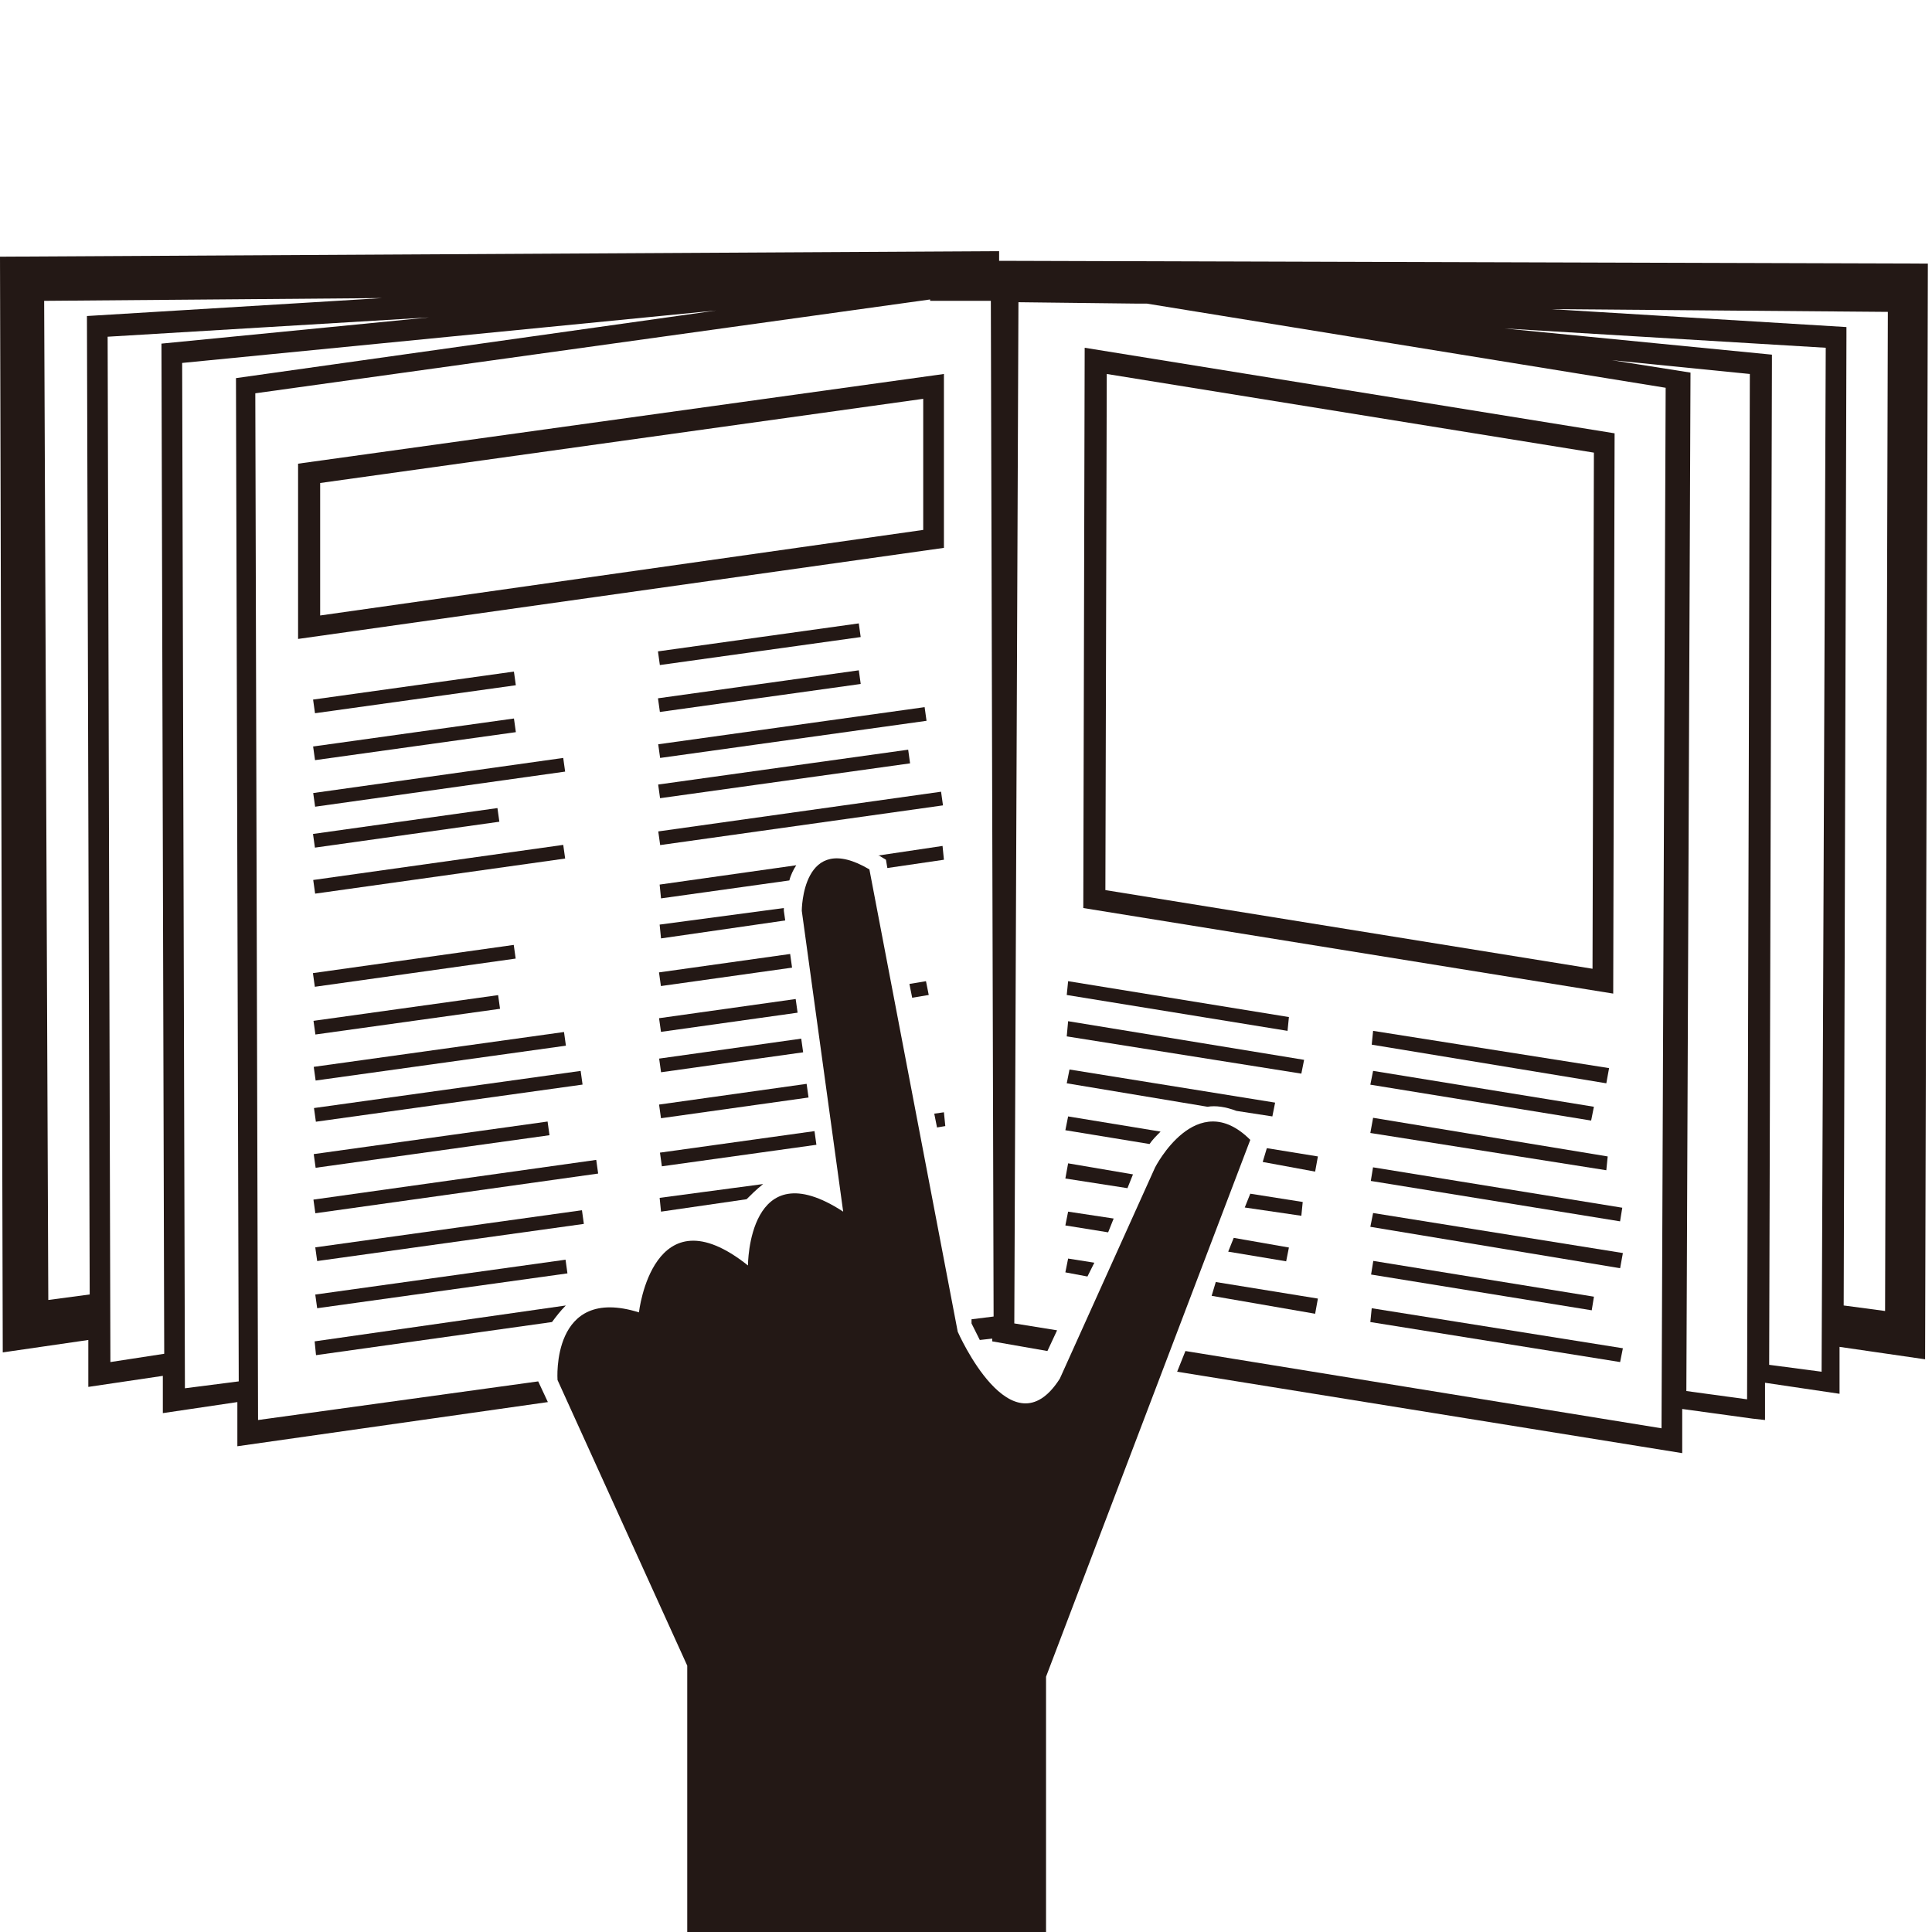 <?xml version="1.0" encoding="utf-8"?>
<!-- Generator: Adobe Illustrator 19.2.1, SVG Export Plug-In . SVG Version: 6.00 Build 0)  -->
<svg version="1.1" id="圖層_1" xmlns="http://www.w3.org/2000/svg" xmlns:xlink="http://www.w3.org/1999/xlink" x="0px" y="0px"
	 width="140px" height="140px" viewBox="0 0 140 140" style="enable-background:new 0 0 140 140;" xml:space="preserve">
<style type="text/css">
	.st0{fill:#231815;}
</style>
<path class="st0" d="M78.5,65.8l38.4,6.2l0.1-40.6l-38.4-6.2L78.5,65.8z M80.2,27.1l35.3,5.7l-0.1,37.4l-35.3-5.7L80.2,27.1z"/>
<polygon class="st0" points="93.4,73.7 77.4,71.1 77.3,72.1 93.3,74.7 "/>
<polygon class="st0" points="94.5,76.8 77.4,74 77.3,75.1 94.3,77.8 "/>
<polygon class="st0" points="116.6,77.4 99.5,74.7 99.4,75.7 116.4,78.5 "/>
<polygon class="st0" points="115.3,81.2 115.5,80.2 99.5,77.6 99.3,78.6 "/>
<polygon class="st0" points="116.4,84.8 116.5,83.8 99.5,81 99.3,82.1 "/>
<rect x="107.9" y="77.3" transform="matrix(0.16 -0.987 0.987 0.16 5.775 179.705)" class="st0" width="1" height="18.3"/>
<polygon class="st0" points="99.3,88.9 117.4,91.9 117.6,90.8 99.5,87.9 "/>
<rect x="106.9" y="85.1" transform="matrix(0.16 -0.987 0.987 0.16 -1.744 184.252)" class="st0" width="1" height="16.2"/>
<polygon class="st0" points="99.3,95.8 117.4,98.7 117.6,97.7 99.4,94.8 "/>
<path class="st0" d="M68.4,27.1l-46.8,6.5l0,12.7l46.8-6.6L68.4,27.1z M23.2,44.6l0-9.6l43.7-6.1l0,9.5L23.2,44.6z"/>
<rect x="22.7" y="49.7" transform="matrix(0.99 -0.138 0.138 0.99 -6.644 4.623)" class="st0" width="14.7" height="1"/>
<rect x="22.7" y="53.1" transform="matrix(0.99 -0.138 0.138 0.99 -7.111 4.657)" class="st0" width="14.7" height="1"/>
<rect x="22.7" y="56.2" transform="matrix(0.99 -0.139 0.139 0.99 -7.589 4.984)" class="st0" width="18.3" height="1"/>
<rect x="22.7" y="59.5" transform="matrix(0.99 -0.139 0.139 0.99 -8.062 4.682)" class="st0" width="13.5" height="1"/>
<rect x="22.7" y="62.5" transform="matrix(0.99 -0.139 0.139 0.99 -8.463 5.047)" class="st0" width="18.3" height="1"/>
<rect x="22.7" y="69.5" transform="matrix(0.99 -0.139 0.139 0.99 -9.458 4.866)" class="st0" width="14.7" height="1"/>
<rect x="22.7" y="73" transform="matrix(0.991 -0.138 0.138 0.991 -9.852 4.763)" class="st0" width="13.5" height="1"/>
<rect x="22.7" y="76" transform="matrix(0.991 -0.138 0.138 0.991 -10.249 5.125)" class="st0" width="18.3" height="1"/>
<rect x="22.7" y="78.9" transform="matrix(0.991 -0.138 0.138 0.991 -10.632 5.236)" class="st0" width="19.5" height="1"/>
<rect x="22.7" y="82.4" transform="matrix(0.991 -0.138 0.138 0.991 -11.133 5.105)" class="st0" width="17.1" height="1"/>
<rect x="22.7" y="85.5" transform="matrix(0.99 -0.139 0.139 0.99 -11.645 5.438)" class="st0" width="20.7" height="1"/>
<rect x="22.8" y="89" transform="matrix(0.991 -0.138 0.138 0.991 -12.031 5.336)" class="st0" width="19.5" height="1"/>
<rect x="22.8" y="92.5" transform="matrix(0.991 -0.138 0.138 0.991 -12.514 5.287)" class="st0" width="18.3" height="1"/>
<rect x="47.7" y="46.2" transform="matrix(0.99 -0.138 0.138 0.99 -5.921 8.046)" class="st0" width="14.7" height="1"/>
<rect x="47.7" y="49.6" transform="matrix(0.99 -0.138 0.138 0.99 -6.388 8.08)" class="st0" width="14.7" height="1"/>
<rect x="47.7" y="52.6" transform="matrix(0.99 -0.138 0.138 0.99 -6.785 8.442)" class="st0" width="19.5" height="1"/>
<rect x="47.7" y="55.6" transform="matrix(0.99 -0.138 0.138 0.99 -7.203 8.389)" class="st0" width="18.3" height="1"/>
<rect x="47.7" y="58.8" transform="matrix(0.99 -0.139 0.139 0.99 -7.696 8.666)" class="st0" width="20.7" height="1"/>
<g>
	<path class="st0" d="M72.4,18.9l0-0.7L0,18.6L0.2,98l6.2-0.9l0,3.4l5.4-0.8l0,2.7l5.4-0.8l0,3.2l22.5-3.2l-0.7-1.5l0,0l-20.3,2.8
		l-0.2-74.4l48.9-6.8l0,0.1l4.4,0l0.2,73.6l-1.6,0.2l0,0.3c0.2,0.4,0.4,0.8,0.6,1.2l0.9-0.1l0,0.2l4,0.7l0.7-1.5l-3.1-0.5l0.3-74
		l8.5,0.1l0.8,0l37.6,6.1l-0.3,75.4l-34.5-5.6l-0.6,1.5l36.6,5.9l0-3.2l5.1,0.7l0.9,0.1l0-2.7l5.4,0.8l0-3.4l6.2,0.9l0.2-79.4
		L72.4,18.9z M6.3,22.9l0.2,70.9l-3,0.4L3.2,21.8l24.5-0.2L6.3,22.9z M11.7,24.9l0.2,73.2L8,98.7L7.8,24.4L31.1,23L11.7,24.9z
		 M17.1,27.4l0.2,72.7l-3.9,0.5l-0.2-74.3l38.7-3.8L17.1,27.4z M126.6,101.4l-4.4-0.6l0.3-73.8l-5.7-0.9l10,1L126.6,101.4z
		 M132,99.4l-3.8-0.5l0.2-72.5l0-0.7l-19.4-1.9l23.3,1.4L132,99.4z M136.6,95l-3-0.4l0.2-70.2l0-0.7l-21.4-1.3l24.4,0.2L136.6,95z"
		/>
	<path class="st0" d="M89.6,80.5l2.6,0.4l0.2-1l-14.9-2.4l-0.2,1l10.2,1.7C88.1,80.1,88.8,80.2,89.6,80.5z"/>
	<path class="st0" d="M77.4,80.9l-0.2,1l6.1,1c0.2-0.3,0.5-0.6,0.8-0.9L77.4,80.9z"/>
	<polygon class="st0" points="95.3,84.9 95.5,83.8 91.8,83.2 91.5,84.2 	"/>
	<polygon class="st0" points="77.4,84.3 77.2,85.4 81.7,86.1 82.1,85.1 	"/>
	<polygon class="st0" points="94.3,88.1 94.4,87.1 90.6,86.5 90.2,87.5 	"/>
	<polygon class="st0" points="93.2,91.4 93.4,90.4 89.4,89.7 89,90.7 	"/>
	<polygon class="st0" points="77.4,87.8 77.2,88.8 80.3,89.3 80.7,88.3 	"/>
	<polygon class="st0" points="95.3,95.2 95.5,94.1 88.1,92.9 87.8,93.9 	"/>
	<polygon class="st0" points="77.4,91.2 77.2,92.2 78.8,92.5 79.3,91.5 	"/>
	<path class="st0" d="M22.9,98.2l17.1-2.4c0.3-0.4,0.6-0.8,1-1.2l-18.2,2.6L22.9,98.2z"/>
	<path class="st0" d="M64.2,62.3l0.1,0.6l4.1-0.6l-0.1-1l-4.7,0.7c0,0,0.1,0,0.1,0L64.2,62.3z"/>
	<path class="st0" d="M47.8,64.1l0.1,1l9.3-1.3c0.1-0.4,0.3-0.8,0.5-1.1L47.8,64.1z"/>
	<path class="st0" d="M56.8,65.8L47.8,67l0.1,1l9-1.3L56.8,66C56.8,66,56.8,65.9,56.8,65.8z"/>
	<rect x="47.8" y="69.8" transform="matrix(0.99 -0.139 0.139 0.99 -9.271 8.005)" class="st0" width="9.6" height="1"/>
	<polygon class="st0" points="67.3,72.1 67.1,71.1 65.9,71.3 66.1,72.3 	"/>
	<rect x="47.8" y="73.1" transform="matrix(0.99 -0.139 0.139 0.99 -9.725 8.058)" class="st0" width="10" height="1"/>
	<rect x="47.8" y="76" transform="matrix(0.99 -0.139 0.139 0.99 -10.122 8.114)" class="st0" width="10.4" height="1"/>
	<rect x="47.8" y="79.3" transform="matrix(0.99 -0.139 0.139 0.99 -10.586 8.178)" class="st0" width="10.8" height="1"/>
	<polygon class="st0" points="68.5,81.6 68.4,80.6 67.7,80.7 67.9,81.7 	"/>
	<rect x="47.8" y="82.7" transform="matrix(0.991 -0.138 0.138 0.991 -10.959 8.165)" class="st0" width="11.3" height="1"/>
	<path class="st0" d="M55.3,85.8l-7.5,1l0.1,1l6.2-0.9C54.4,86.6,54.8,86.2,55.3,85.8z"/>
</g>
<path class="st0" d="M49.8,120.7L40.4,100c0,0-0.5-6.9,5.9-4.9c0,0,1-8.9,7.9-3.4c0,0,0-8.4,6.9-3.9L58.1,66c0,0,0-5.9,4.9-3
	l6.4,33.5c0,0,3.9,8.9,7.4,3.4l6.9-15.3c0,0,3-5.9,6.9-2l-14.8,38.9V140H49.8V120.7z"/>
</svg>
